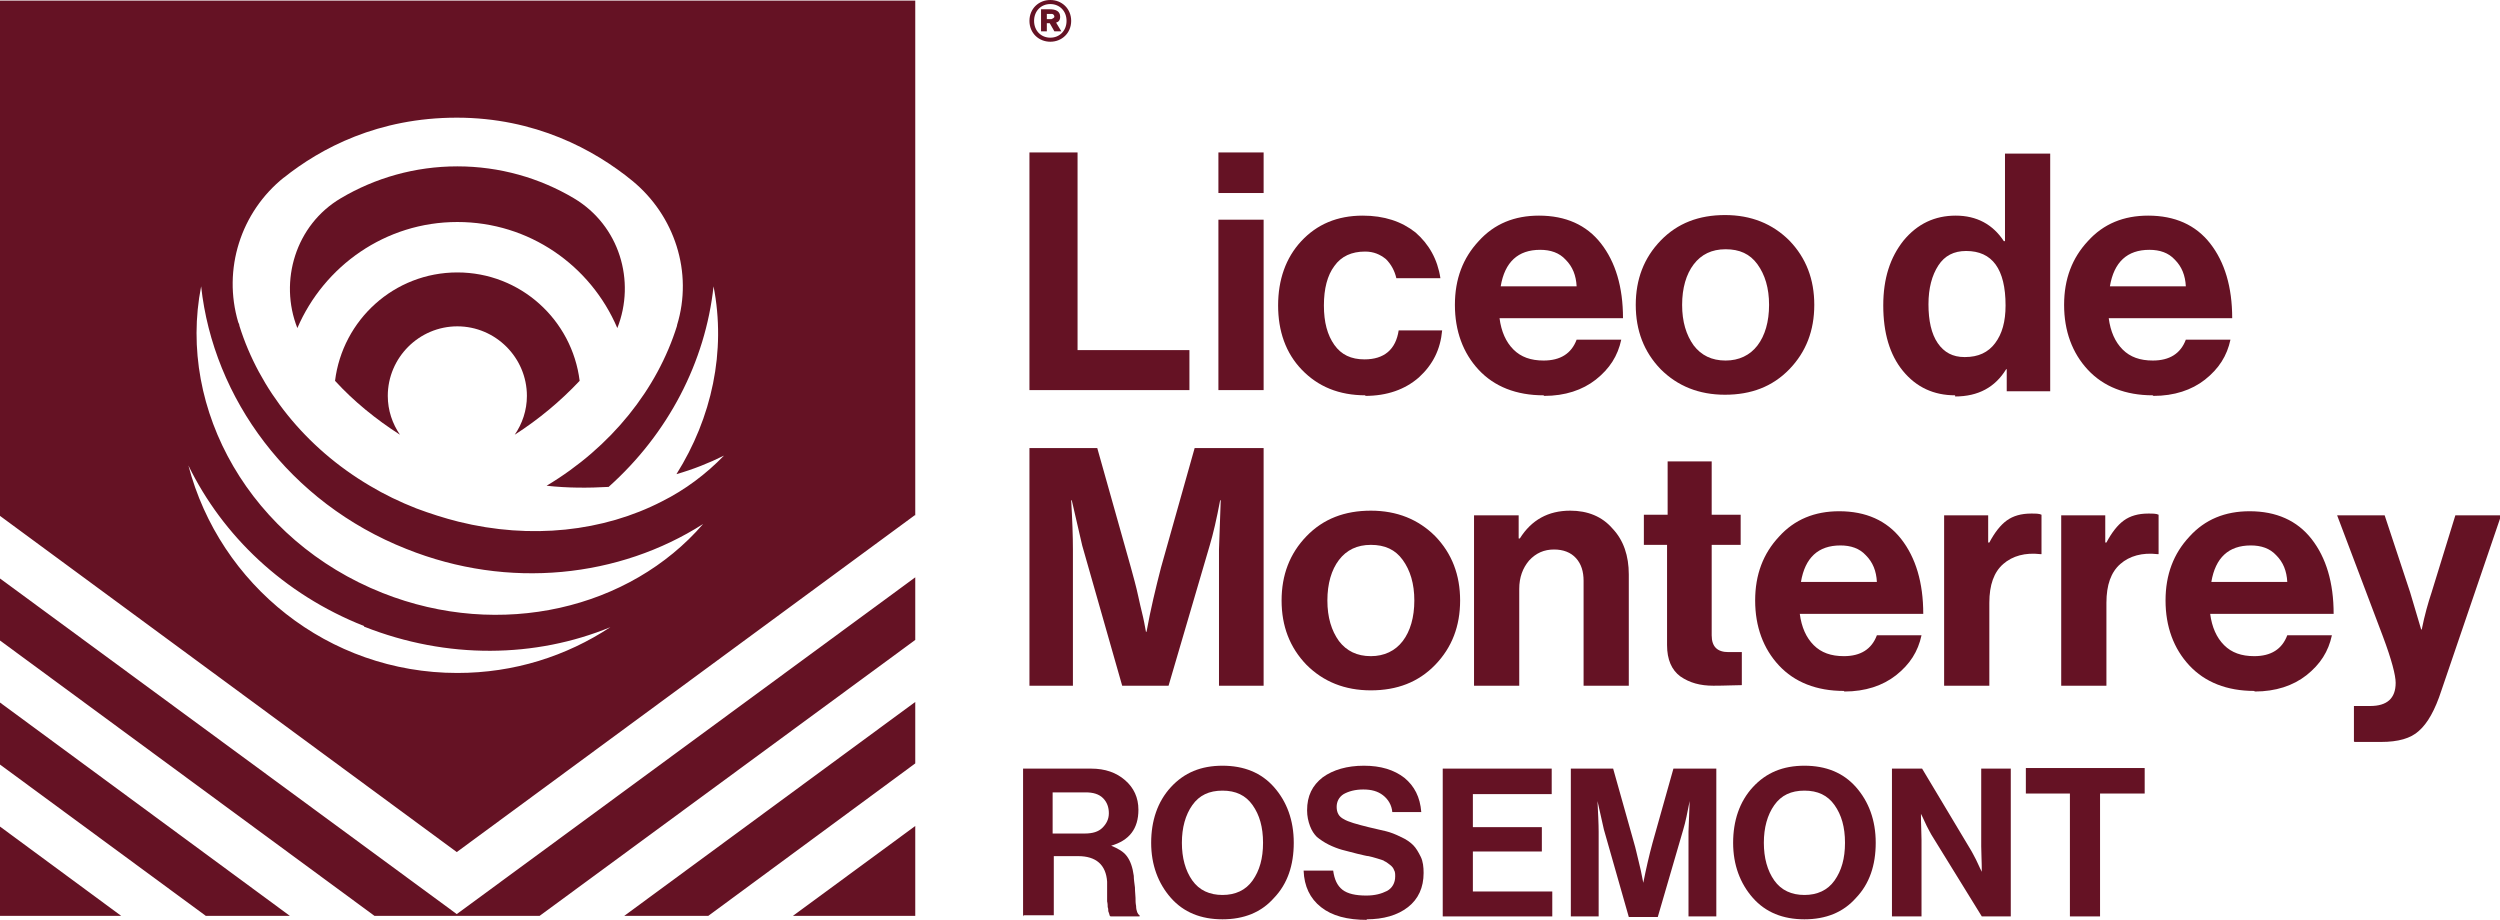 <svg viewBox="0 0 43.13 15.87" xmlns="http://www.w3.org/2000/svg" data-name="Capa 2" id="Capa_2">
  <defs>
    <style>
      .cls-1 {
        fill: #651224;
      }
    </style>
  </defs>
  <g data-name="Layer 1" id="Layer_1">
    <g>
      <g>
        <polygon points="5 15.8 0 12.12 0 13.19 3.55 15.8 5 15.8" class="cls-1"></polygon>
        <path d="M15.79,8.89V.01H0v8.89l7.88,5.8,7.9-5.81ZM4.89,3.07c.65-.52,1.64-1.04,2.99-1.04s2.37.55,3.03,1.09c.73.6,1.05,1.58.77,2.49,0,0,0,0,0,.01-.34,1.09-1.13,2.09-2.25,2.76.36.04.72.04,1.07.02,1.03-.92,1.67-2.16,1.81-3.46.22,1.12-.03,2.27-.64,3.24.28-.08.56-.19.82-.32-.31.32-.67.59-1.07.79-1.01.52-2.26.66-3.51.35-.24-.06-.49-.14-.73-.23-.28-.11-.55-.24-.8-.39-1.12-.66-1.91-1.67-2.25-2.76,0-.02-.01-.04-.02-.06-.27-.91.04-1.9.79-2.5ZM3.47,4.94c.21,1.93,1.52,3.73,3.54,4.53,1.77.71,3.68.49,5.12-.43-1.26,1.46-3.49,2-5.53,1.19-2.27-.9-3.55-3.16-3.13-5.29ZM6.28,10.81c1.44.57,2.96.54,4.25.01-.76.5-1.66.79-2.64.79-2.23,0-4.1-1.52-4.64-3.58.59,1.21,1.64,2.22,3.03,2.77Z" class="cls-1"></path>
        <path d="M7.89,3.83c1.24,0,2.3.75,2.76,1.83.32-.81.04-1.77-.75-2.24-.59-.35-1.28-.55-2.01-.55s-1.42.2-2.01.55c-.78.46-1.07,1.43-.75,2.24.46-1.07,1.52-1.83,2.76-1.83Z" class="cls-1"></path>
        <polygon points="12.22 15.8 15.79 13.17 15.79 12.11 10.77 15.8 12.22 15.8" class="cls-1"></polygon>
        <path d="M7.89,4.7c-1.09,0-1.98.82-2.11,1.87.32.35.7.66,1.12.93-.13-.19-.21-.42-.21-.67,0-.66.54-1.2,1.2-1.2s1.2.54,1.2,1.2c0,.25-.08.48-.21.67.42-.27.79-.58,1.12-.93-.13-1.05-1.02-1.87-2.11-1.87Z" class="cls-1"></path>
        <polygon points="15.79 15.8 15.79 14.25 13.68 15.8 15.79 15.8" class="cls-1"></polygon>
        <polygon points="7.88 15.77 7.88 15.77 7.88 15.77 7.88 15.77 7.88 15.77 0 9.98 0 11.05 6.46 15.8 9.31 15.8 15.79 11.04 15.79 9.96 7.88 15.77" class="cls-1"></polygon>
        <polygon points="0 15.8 2.09 15.8 0 14.26 0 15.8" class="cls-1"></polygon>
      </g>
      <g>
        <g>
          <path d="M17.76,6.73V2.63h.83v3.41h1.93v.69h-2.76Z" class="cls-1"></path>
          <path d="M21.02,3.33v-.7h.78v.7h-.78ZM21.02,6.73v-2.94h.78v2.94h-.78Z" class="cls-1"></path>
          <path d="M23.56,6.82c-.46,0-.82-.15-1.1-.44-.28-.29-.41-.67-.41-1.11s.13-.82.4-1.11c.27-.29.62-.44,1.06-.44.37,0,.67.1.91.29.23.2.38.46.43.79h-.76c-.03-.13-.09-.24-.18-.33-.1-.08-.21-.13-.36-.13-.23,0-.41.08-.53.25-.12.16-.18.39-.18.68s.06.51.18.68c.12.17.29.25.52.25.34,0,.54-.17.59-.5h.75c-.03.33-.16.59-.4.81-.24.21-.55.32-.93.32Z" class="cls-1"></path>
          <path d="M26.63,6.82c-.47,0-.85-.15-1.12-.44-.27-.29-.41-.67-.41-1.12s.14-.81.41-1.1c.27-.3.62-.44,1.04-.44.46,0,.82.16,1.07.48.25.32.38.75.38,1.29h-2.13c.03.23.11.41.24.54.13.13.3.19.52.19.29,0,.48-.12.57-.36h.77c-.06.28-.2.5-.44.69-.23.18-.53.28-.89.28ZM26.57,4.31c-.38,0-.61.21-.68.63h1.31c-.01-.19-.07-.34-.19-.46-.11-.12-.26-.17-.44-.17Z" class="cls-1"></path>
          <path d="M30.87,6.37c-.29.3-.66.44-1.11.44s-.82-.15-1.11-.44c-.29-.3-.43-.67-.43-1.11s.14-.81.43-1.11c.29-.3.66-.44,1.11-.44s.82.15,1.11.44c.29.3.43.67.43,1.11s-.14.81-.43,1.11ZM29.77,6.22c.23,0,.42-.09.55-.26.13-.17.2-.41.2-.7s-.07-.52-.2-.7c-.13-.18-.31-.26-.55-.26s-.42.09-.55.26c-.13.17-.2.41-.2.7s.07.52.2.7c.13.17.31.26.55.26Z" class="cls-1"></path>
          <path d="M33.73,6.82c-.37,0-.67-.14-.9-.42-.23-.28-.34-.66-.34-1.13s.12-.83.35-1.12c.24-.29.54-.43.9-.43s.64.15.83.44h.02v-1.51h.78v4.1h-.75v-.38h-.01c-.19.31-.48.47-.88.47ZM33.9,6.16c.23,0,.4-.08.52-.24.12-.16.18-.37.18-.65,0-.63-.23-.94-.68-.94-.21,0-.37.08-.48.25-.11.17-.17.39-.17.67s.05.51.16.67c.11.16.26.24.46.24Z" class="cls-1"></path>
          <path d="M37.14,6.82c-.47,0-.85-.15-1.12-.44-.27-.29-.41-.67-.41-1.12s.14-.81.41-1.1c.27-.3.62-.44,1.04-.44.46,0,.82.16,1.07.48.25.32.38.75.38,1.29h-2.13c.03.23.11.41.24.54.13.13.3.19.52.19.29,0,.48-.12.57-.36h.77c-.06.28-.2.5-.44.69-.23.18-.53.28-.89.28ZM37.08,4.31c-.38,0-.61.21-.68.63h1.31c-.01-.19-.07-.34-.19-.46-.11-.12-.26-.17-.44-.17Z" class="cls-1"></path>
          <path d="M17.76,11.83v-4.1h1.17l.58,2.06c.04.15.09.32.13.51.04.19.08.33.1.44l.03.16h.01c.07-.39.16-.76.25-1.11l.58-2.06h1.19v4.1h-.77v-2.35l.03-.85h-.01c-.06.32-.12.58-.18.78l-.71,2.42h-.8l-.69-2.42-.18-.78h-.01c.02.34.03.63.03.85v2.35h-.76Z" class="cls-1"></path>
          <path d="M24.76,11.47c-.29.3-.66.44-1.11.44s-.82-.15-1.11-.44c-.29-.3-.43-.67-.43-1.11s.14-.81.43-1.11c.29-.3.66-.44,1.11-.44s.82.15,1.11.44c.29.3.43.67.43,1.11s-.14.81-.43,1.11ZM23.65,11.32c.23,0,.42-.09.55-.26.13-.17.2-.41.2-.7s-.07-.52-.2-.7c-.13-.18-.31-.26-.55-.26s-.42.09-.55.26c-.13.17-.2.41-.2.7s.07.52.2.7c.13.17.31.26.55.26Z" class="cls-1"></path>
          <path d="M26.2,8.89v.4h.02c.2-.32.49-.48.87-.48.3,0,.55.1.73.31.19.2.28.47.28.79v1.92h-.78v-1.81c0-.16-.04-.29-.13-.39-.09-.1-.22-.15-.38-.15-.17,0-.31.06-.43.19-.11.13-.17.29-.17.49v1.67h-.78v-2.94h.76Z" class="cls-1"></path>
          <path d="M28.36,9.4v-.52h.41v-.92h.76v.92h.5v.52h-.5v1.56c0,.2.1.29.29.29h.23s0,.57,0,.57c-.12,0-.28.01-.49.01-.23,0-.41-.05-.57-.16-.15-.11-.23-.29-.23-.54v-1.73h-.41Z" class="cls-1"></path>
          <path d="M31.81,11.92c-.47,0-.85-.15-1.12-.44-.27-.29-.41-.67-.41-1.12s.14-.81.41-1.1c.27-.3.62-.44,1.04-.44.46,0,.82.16,1.07.48.25.32.38.75.38,1.29h-2.13c.03.23.11.41.24.54.13.13.3.19.52.19.29,0,.48-.12.57-.36h.77c-.06.28-.2.5-.44.69-.23.18-.53.28-.89.28ZM31.75,9.41c-.38,0-.61.21-.68.63h1.31c-.01-.19-.07-.34-.19-.46-.11-.12-.26-.17-.44-.17Z" class="cls-1"></path>
          <path d="M34.3,8.89v.47h.02c.09-.17.19-.3.3-.38.11-.08.25-.12.42-.12.08,0,.14,0,.18.02v.68h-.02c-.26-.03-.48.03-.64.17-.16.14-.24.36-.24.67v1.43h-.78v-2.94h.75Z" class="cls-1"></path>
          <path d="M36.32,8.89v.47h.02c.09-.17.19-.3.3-.38.11-.08.25-.12.42-.12.08,0,.14,0,.18.02v.68h-.02c-.26-.03-.48.03-.64.17-.16.14-.24.36-.24.67v1.43h-.78v-2.94h.75Z" class="cls-1"></path>
          <path d="M38.89,11.92c-.47,0-.85-.15-1.12-.44-.27-.29-.41-.67-.41-1.12s.14-.81.41-1.1c.27-.3.62-.44,1.04-.44.46,0,.82.16,1.07.48.25.32.38.75.38,1.29h-2.13c.03.23.11.41.24.54.13.13.3.19.52.19.29,0,.48-.12.57-.36h.77c-.06.28-.2.5-.44.69-.23.18-.53.28-.89.28ZM38.83,9.41c-.38,0-.61.21-.68.63h1.31c-.01-.19-.07-.34-.19-.46-.11-.12-.26-.17-.44-.17Z" class="cls-1"></path>
          <path d="M40.61,12.79v-.61h.28c.29,0,.44-.13.44-.4,0-.13-.07-.4-.22-.8l-.79-2.09h.82l.44,1.33.19.64h.01c.05-.25.11-.46.17-.64l.41-1.33h.79l-1.03,3.02c-.11.34-.24.57-.39.7-.14.13-.36.19-.65.19h-.46Z" class="cls-1"></path>
        </g>
        <g>
          <path d="M17.65,15.81v-2.55h1.17c.25,0,.44.07.59.2.15.13.23.3.23.51,0,.33-.16.53-.47.62h0c.12.05.21.1.27.18.06.08.1.19.12.34,0,.06.01.12.02.2,0,.08.01.14.01.18,0,.05,0,.09.01.14,0,.05.01.08.02.11.01.02.02.04.04.05v.02h-.5s-.02-.01-.02-.03c0-.01-.01-.03-.02-.06,0-.02,0-.05-.01-.07,0-.02,0-.06-.01-.1,0-.04,0-.07,0-.1,0-.03,0-.07,0-.12,0-.05,0-.09,0-.12-.02-.29-.19-.44-.5-.44h-.42v1.02h-.52ZM18.16,13.67v.71h.55c.14,0,.24-.03.31-.1s.11-.15.11-.25-.03-.19-.1-.26c-.07-.07-.17-.1-.3-.1h-.56Z" class="cls-1"></path>
          <path d="M21.98,15.49c-.22.25-.52.37-.89.37s-.67-.12-.89-.37c-.22-.25-.34-.57-.34-.95s.11-.71.34-.96.52-.37.89-.37.67.12.89.37c.22.25.34.57.34.96s-.11.71-.34.95ZM20.57,15.19c.12.17.3.25.52.25s.4-.08.52-.25c.12-.17.18-.38.18-.65s-.06-.48-.18-.65c-.12-.17-.29-.25-.52-.25s-.4.08-.52.25c-.12.17-.18.39-.18.65s.06.48.18.65Z" class="cls-1"></path>
          <path d="M23.59,15.87c-.35,0-.61-.07-.8-.22s-.29-.36-.3-.63h.51c.02.15.07.26.16.33.09.07.23.1.41.1.15,0,.26-.03.36-.08.09-.05.14-.14.14-.25,0-.04,0-.08-.02-.11-.01-.03-.03-.06-.07-.09-.03-.02-.06-.05-.09-.06-.02-.02-.07-.03-.13-.05-.06-.02-.11-.03-.15-.04-.03,0-.1-.02-.19-.04-.11-.03-.2-.05-.27-.07-.07-.02-.15-.05-.23-.09-.08-.04-.15-.09-.2-.13-.05-.05-.09-.11-.12-.19-.03-.08-.05-.17-.05-.27,0-.25.09-.43.27-.57.18-.13.42-.2.71-.2s.52.07.7.21c.17.14.27.33.29.59h-.5c-.01-.12-.07-.22-.16-.29-.09-.07-.2-.1-.34-.1s-.25.03-.34.08c-.08.05-.12.13-.12.22,0,.1.04.17.12.21.08.05.23.09.43.14.12.03.22.05.3.07.08.02.16.05.26.1.09.04.16.09.21.14.05.05.09.12.13.2s.05.18.05.28c0,.25-.09.45-.27.59-.18.14-.42.21-.72.21Z" class="cls-1"></path>
          <path d="M24.89,15.81v-2.55h1.88v.44h-1.36v.57h1.19v.42h-1.19v.69h1.37v.43h-1.89Z" class="cls-1"></path>
          <path d="M27.1,15.81v-2.55h.73l.36,1.28c.03.1.05.2.08.32.03.12.05.21.06.27l.02.1h0c.05-.25.1-.47.16-.69l.36-1.28h.74v2.55h-.48v-1.46l.02-.53h0c-.04.2-.07.36-.11.49l-.44,1.51h-.5l-.43-1.51-.11-.49h0c.01.21.02.39.02.53v1.46h-.47Z" class="cls-1"></path>
          <path d="M32.02,15.49c-.22.25-.52.37-.89.37s-.67-.12-.89-.37c-.22-.25-.34-.57-.34-.95s.11-.71.34-.96.52-.37.89-.37.67.12.89.37c.22.25.34.57.34.96s-.11.71-.34.95ZM30.61,15.19c.12.17.3.25.52.25s.4-.08.52-.25c.12-.17.18-.38.18-.65s-.06-.48-.18-.65c-.12-.17-.29-.25-.52-.25s-.4.08-.52.25c-.12.17-.18.39-.18.65s.06.48.18.65Z" class="cls-1"></path>
          <path d="M32.64,15.81v-2.55h.52l.85,1.42s.05.09.08.15c.03.06.05.11.07.15l.03.06h0c0-.18-.01-.32-.01-.44v-1.34h.51v2.55h-.5l-.87-1.41s-.05-.09-.08-.15c-.03-.06-.05-.11-.07-.15l-.03-.06h0c0,.18.01.33.01.45v1.32h-.51Z" class="cls-1"></path>
          <path d="M34.95,13.69v-.44h2.05v.44h-.77v2.12h-.52v-2.12h-.77Z" class="cls-1"></path>
        </g>
        <path d="M18.12,0c.2,0,.36.15.36.36s-.16.36-.36.36-.36-.15-.36-.36.16-.36.36-.36ZM18.12.65c.16,0,.28-.12.28-.29s-.12-.29-.28-.29-.28.12-.28.29.12.29.28.29ZM18.06.4v.14h-.1V.16h.15c.1,0,.18.03.18.13,0,.06-.03.09-.07.1l.09.15h-.12l-.08-.14h-.06ZM18.14.24h-.08v.09h.08s.05-.02.05-.04-.01-.05-.05-.05Z" class="cls-1"></path>
      </g>
    </g>
  </g>
</svg>